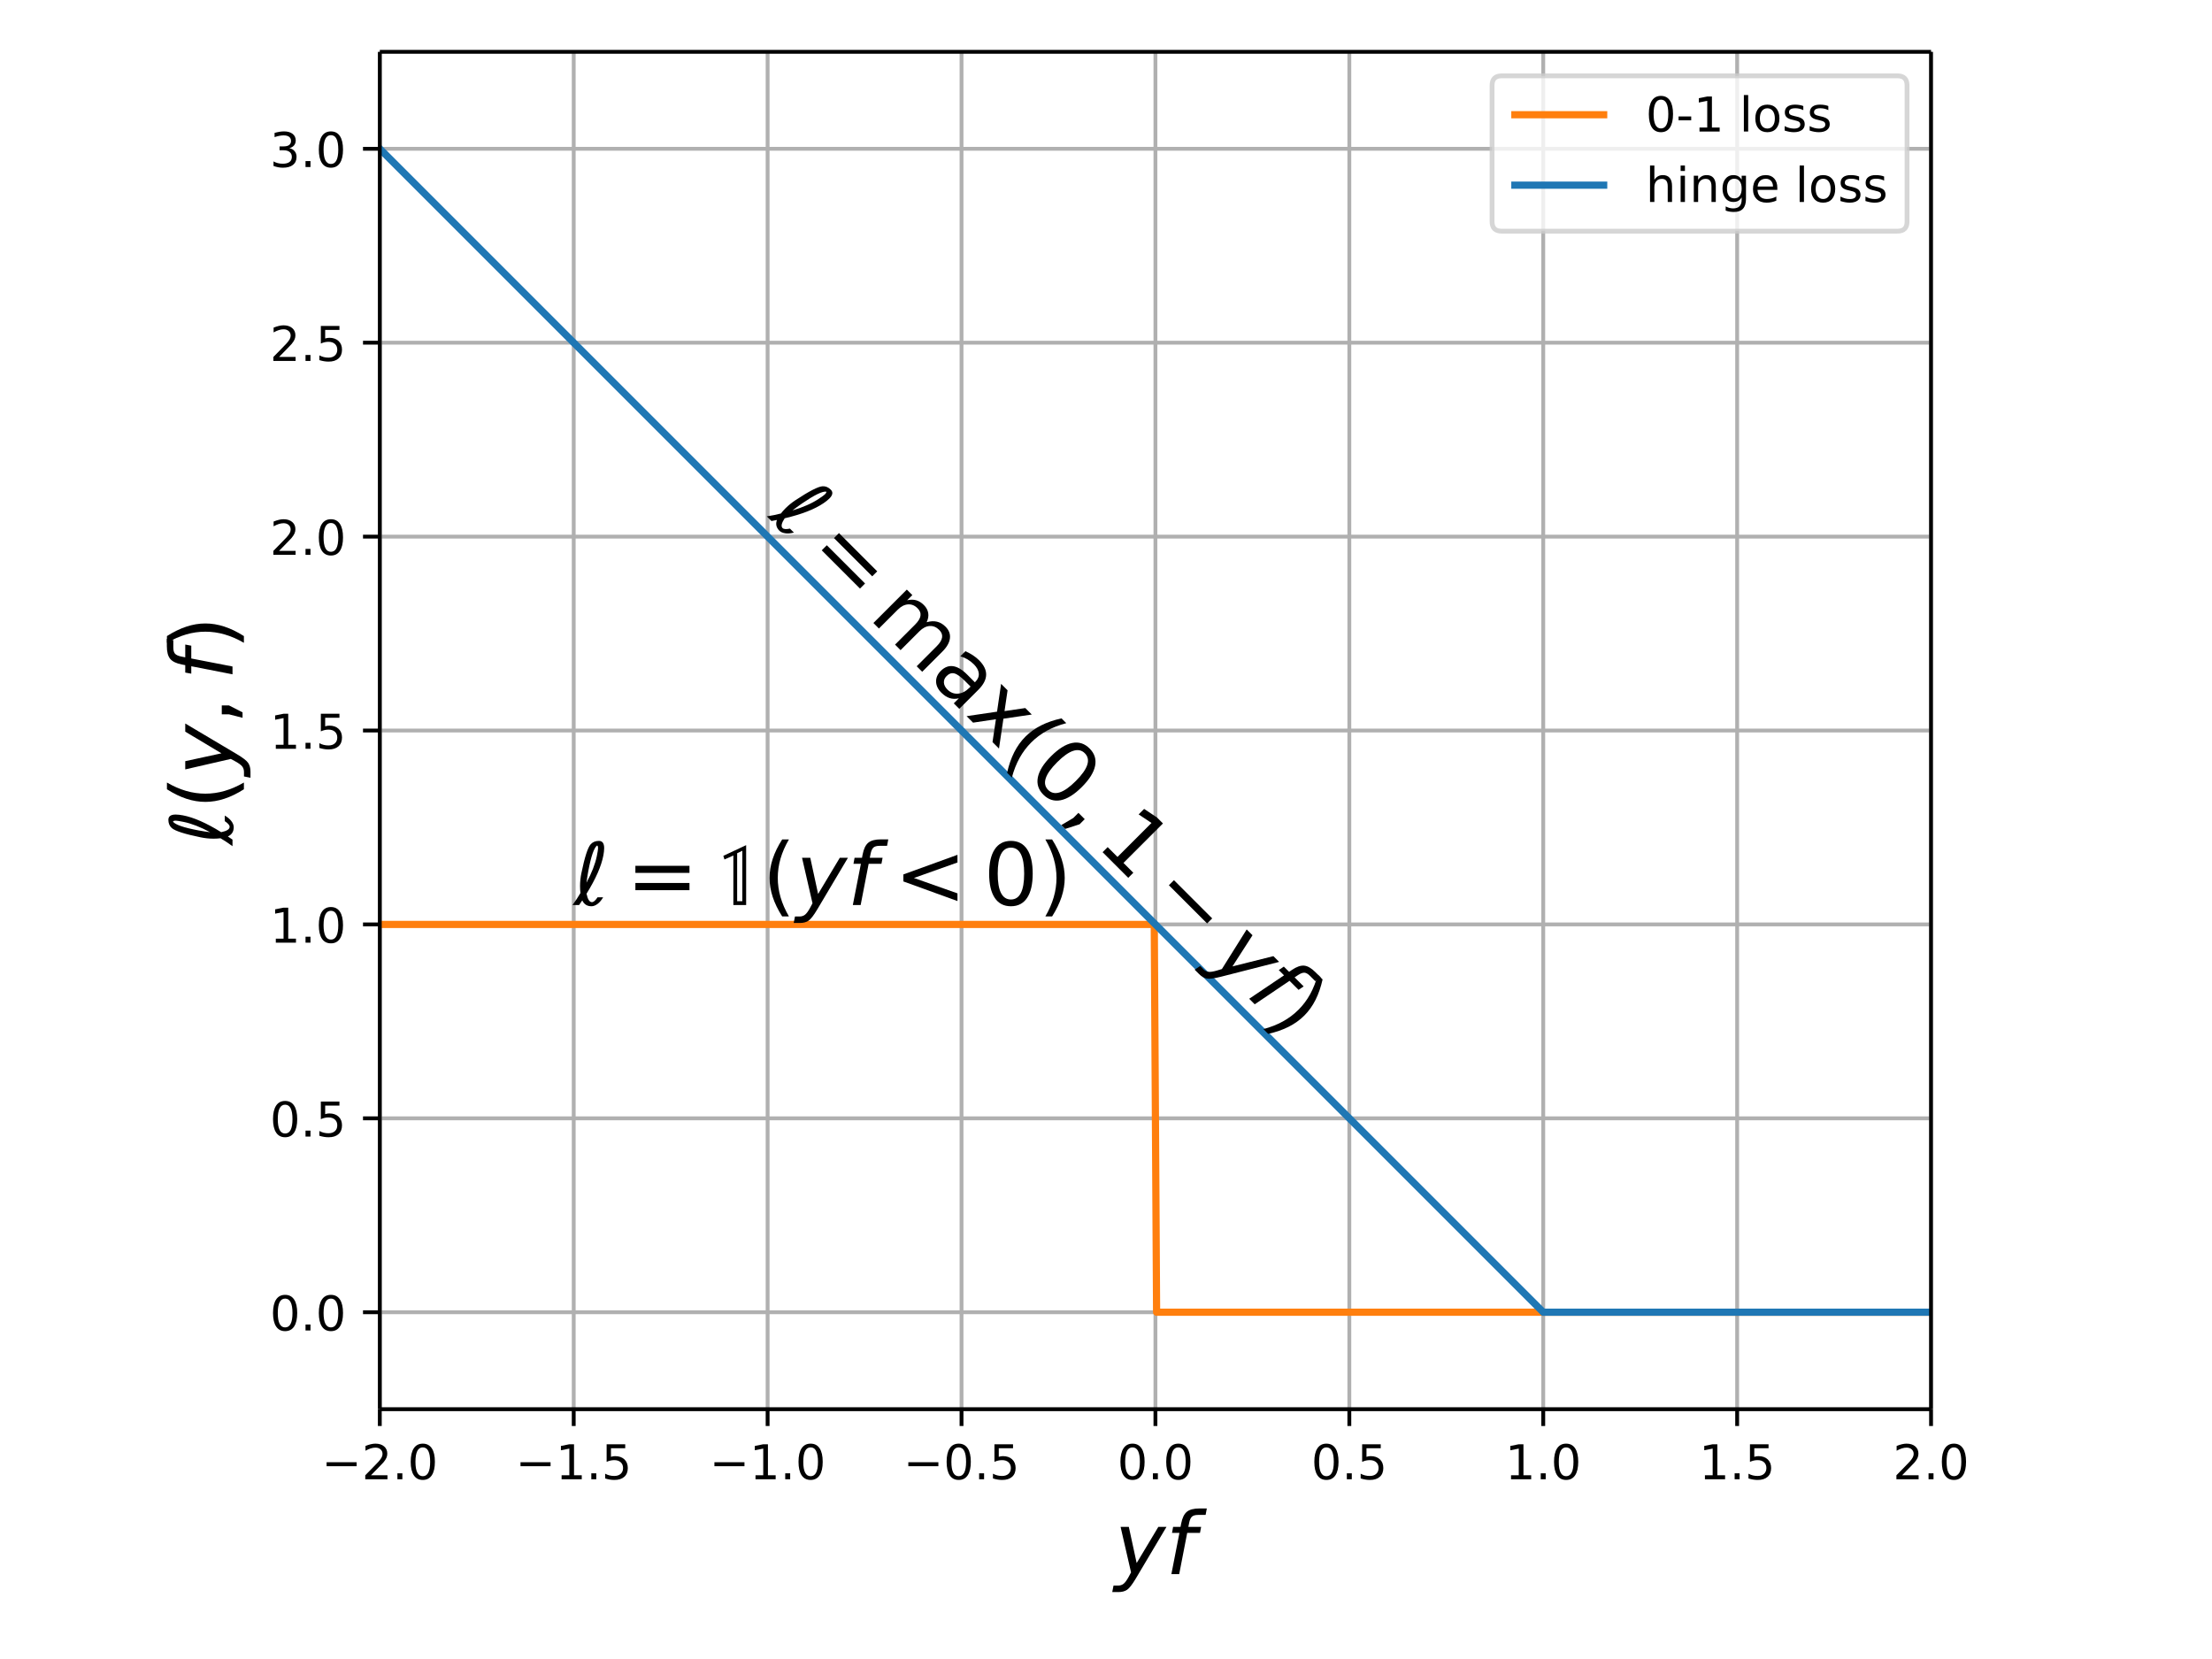 <svg height="460.8" viewBox="0 0 460.8 345.6" width="614.4" xmlns="http://www.w3.org/2000/svg" xmlns:xlink="http://www.w3.org/1999/xlink"><defs><style>*{stroke-linecap:butt;stroke-linejoin:round}</style></defs><g id="figure_1"><path d="M0 345.6h460.8V0H0z" fill="#fff" id="patch_1"/><g id="axes_1"><path d="M79.12 293.56h323.154V10.8H79.12z" fill="#fff" id="patch_2"/><g id="matplotlib.axis_1"><g id="xtick_1"><path clip-path="url(#p8c2b57052d)" d="M79.12 293.56V10.8" fill="none" stroke="#b0b0b0" stroke-linecap="square" stroke-width=".8" id="line2d_1"/><g id="line2d_2"><defs><path d="M0 0v3.5" id="mb48c710331" stroke="#000" stroke-width=".8"/></defs><use x="79.12" xlink:href="#mb48c710331" y="293.56" stroke="#000" stroke-width=".8"/></g><g id="text_1"><defs><path d="M10.594 35.5h62.593v-8.297H10.594z" id="DejaVuSans-8722"/><path d="M19.188 8.297h34.421V0H7.33v8.297q5.609 5.812 15.296 15.594 9.703 9.797 12.188 12.64 4.734 5.313 6.609 9 1.89 3.688 1.89 7.25 0 5.813-4.078 9.469-4.078 3.672-10.625 3.672-4.64 0-9.797-1.61-5.14-1.609-11-4.89v9.969Q13.767 71.78 18.938 73q5.188 1.219 9.485 1.219 11.328 0 18.062-5.672 6.735-5.656 6.735-15.125 0-4.5-1.688-8.531-1.672-4.016-6.125-9.485-1.218-1.422-7.765-8.187-6.532-6.766-18.453-18.922z" id="DejaVuSans-50"/><path d="M10.688 12.406H21V0H10.687z" id="DejaVuSans-46"/><path d="M31.781 66.406q-7.61 0-11.453-7.5Q16.5 51.422 16.5 36.375q0-14.984 3.828-22.484 3.844-7.5 11.453-7.5 7.672 0 11.5 7.5 3.844 7.5 3.844 22.484 0 15.047-3.844 22.531-3.828 7.5-11.5 7.5zm0 7.813q12.266 0 18.735-9.703 6.468-9.688 6.468-28.141 0-18.406-6.468-28.11-6.47-9.687-18.735-9.687-12.25 0-18.718 9.688-6.47 9.703-6.47 28.109 0 18.453 6.47 28.14Q19.53 74.22 31.78 74.22z" id="DejaVuSans-48"/></defs><g transform="matrix(.1 0 0 -.1 66.978 308.158)"><use xlink:href="#DejaVuSans-8722"/><use x="83.789" xlink:href="#DejaVuSans-50"/><use x="147.412" xlink:href="#DejaVuSans-46"/><use x="179.199" xlink:href="#DejaVuSans-48"/></g></g></g><g id="xtick_2"><path clip-path="url(#p8c2b57052d)" d="M119.514 293.56V10.8" fill="none" stroke="#b0b0b0" stroke-linecap="square" stroke-width=".8" id="line2d_3"/><use x="119.514" xlink:href="#mb48c710331" y="293.56" stroke="#000" stroke-width=".8" id="line2d_4"/><g id="text_2"><defs><path d="M12.406 8.297h16.11v55.625l-17.532-3.516v8.985l17.438 3.515h9.86V8.296H54.39V0H12.406z" id="DejaVuSans-49"/><path d="M10.797 72.906h38.719v-8.312H19.828v-17.86q2.14.735 4.281 1.094 2.157.36 4.313.36 12.203 0 19.328-6.688 7.14-6.688 7.14-18.11 0-11.765-7.328-18.296-7.328-6.516-20.656-6.516-4.593 0-9.36.781-4.75.782-9.827 2.344v9.922q4.39-2.39 9.078-3.563 4.687-1.171 9.906-1.171 8.453 0 13.375 4.437 4.938 4.438 4.938 12.063 0 7.609-4.938 12.047-4.922 4.453-13.375 4.453-3.953 0-7.89-.875-3.922-.875-8.016-2.735z" id="DejaVuSans-53"/></defs><g transform="matrix(.1 0 0 -.1 107.373 308.158)"><use xlink:href="#DejaVuSans-8722"/><use x="83.789" xlink:href="#DejaVuSans-49"/><use x="147.412" xlink:href="#DejaVuSans-46"/><use x="179.199" xlink:href="#DejaVuSans-53"/></g></g></g><g id="xtick_3"><path clip-path="url(#p8c2b57052d)" d="M159.908 293.56V10.8" fill="none" stroke="#b0b0b0" stroke-linecap="square" stroke-width=".8" id="line2d_5"/><use x="159.908" xlink:href="#mb48c710331" y="293.56" stroke="#000" stroke-width=".8" id="line2d_6"/><g transform="matrix(.1 0 0 -.1 147.767 308.158)" id="text_3"><use xlink:href="#DejaVuSans-8722"/><use x="83.789" xlink:href="#DejaVuSans-49"/><use x="147.412" xlink:href="#DejaVuSans-46"/><use x="179.199" xlink:href="#DejaVuSans-48"/></g></g><g id="xtick_4"><path clip-path="url(#p8c2b57052d)" d="M200.303 293.56V10.8" fill="none" stroke="#b0b0b0" stroke-linecap="square" stroke-width=".8" id="line2d_7"/><use x="200.303" xlink:href="#mb48c710331" y="293.56" stroke="#000" stroke-width=".8" id="line2d_8"/><g transform="matrix(.1 0 0 -.1 188.161 308.158)" id="text_4"><use xlink:href="#DejaVuSans-8722"/><use x="83.789" xlink:href="#DejaVuSans-48"/><use x="147.412" xlink:href="#DejaVuSans-46"/><use x="179.199" xlink:href="#DejaVuSans-53"/></g></g><g id="xtick_5"><path clip-path="url(#p8c2b57052d)" d="M240.697 293.56V10.8" fill="none" stroke="#b0b0b0" stroke-linecap="square" stroke-width=".8" id="line2d_9"/><use x="240.697" xlink:href="#mb48c710331" y="293.56" stroke="#000" stroke-width=".8" id="line2d_10"/><g transform="matrix(.1 0 0 -.1 232.745 308.158)" id="text_5"><use xlink:href="#DejaVuSans-48"/><use x="63.623" xlink:href="#DejaVuSans-46"/><use x="95.41" xlink:href="#DejaVuSans-48"/></g></g><g id="xtick_6"><path clip-path="url(#p8c2b57052d)" d="M281.091 293.56V10.8" fill="none" stroke="#b0b0b0" stroke-linecap="square" stroke-width=".8" id="line2d_11"/><use x="281.091" xlink:href="#mb48c710331" y="293.56" stroke="#000" stroke-width=".8" id="line2d_12"/><g transform="matrix(.1 0 0 -.1 273.14 308.158)" id="text_6"><use xlink:href="#DejaVuSans-48"/><use x="63.623" xlink:href="#DejaVuSans-46"/><use x="95.41" xlink:href="#DejaVuSans-53"/></g></g><g id="xtick_7"><path clip-path="url(#p8c2b57052d)" d="M321.486 293.56V10.8" fill="none" stroke="#b0b0b0" stroke-linecap="square" stroke-width=".8" id="line2d_13"/><use x="321.486" xlink:href="#mb48c710331" y="293.56" stroke="#000" stroke-width=".8" id="line2d_14"/><g transform="matrix(.1 0 0 -.1 313.534 308.158)" id="text_7"><use xlink:href="#DejaVuSans-49"/><use x="63.623" xlink:href="#DejaVuSans-46"/><use x="95.41" xlink:href="#DejaVuSans-48"/></g></g><g id="xtick_8"><path clip-path="url(#p8c2b57052d)" d="M361.88 293.56V10.8" fill="none" stroke="#b0b0b0" stroke-linecap="square" stroke-width=".8" id="line2d_15"/><use x="361.88" xlink:href="#mb48c710331" y="293.56" stroke="#000" stroke-width=".8" id="line2d_16"/><g transform="matrix(.1 0 0 -.1 353.928 308.158)" id="text_8"><use xlink:href="#DejaVuSans-49"/><use x="63.623" xlink:href="#DejaVuSans-46"/><use x="95.41" xlink:href="#DejaVuSans-53"/></g></g><g id="xtick_9"><path clip-path="url(#p8c2b57052d)" d="M402.274 293.56V10.8" fill="none" stroke="#b0b0b0" stroke-linecap="square" stroke-width=".8" id="line2d_17"/><use x="402.274" xlink:href="#mb48c710331" y="293.56" stroke="#000" stroke-width=".8" id="line2d_18"/><g transform="matrix(.1 0 0 -.1 394.323 308.158)" id="text_9"><use xlink:href="#DejaVuSans-50"/><use x="63.623" xlink:href="#DejaVuSans-46"/><use x="95.41" xlink:href="#DejaVuSans-48"/></g></g><g id="text_10"><defs><path d="M24.813-5.078q-6.25-10.5-10.188-13.11-3.938-2.609-10.031-2.609h-7.078l1.5 7.516h5.187q3.75 0 6.39 2.047Q13.235-9.188 16.5-3.22L19.281 2 7.171 54.688h9.532l9.078-41.891 25.094 41.89h9.422z" id="DejaVuSans-Oblique-121"/><path d="M47.797 75.984L46.39 68.5h-8.594q-4.89 0-7.11-1.922-2.218-1.922-3.296-7.062l-.97-4.828H41.22l-1.328-6.985H25.094L15.828 0H6.781l9.328 47.703H7.516l1.28 6.984h8.595l.718 3.813q1.86 9.672 6.516 13.578 4.672 3.906 14.688 3.906z" id="DejaVuSans-Oblique-102"/></defs><g transform="matrix(.18 0 0 -.18 232.147 327.918)"><use transform="translate(0 .016)" xlink:href="#DejaVuSans-Oblique-121"/><use transform="translate(59.18 .016)" xlink:href="#DejaVuSans-Oblique-102"/></g></g></g><g id="matplotlib.axis_2"><g id="ytick_1"><path clip-path="url(#p8c2b57052d)" d="M79.12 273.363h323.154" fill="none" stroke="#b0b0b0" stroke-linecap="square" stroke-width=".8" id="line2d_19"/><g id="line2d_20"><defs><path d="M0 0h-3.5" id="m77113d9dbb" stroke="#000" stroke-width=".8"/></defs><use x="79.12" xlink:href="#m77113d9dbb" y="273.363" stroke="#000" stroke-width=".8"/></g><g transform="matrix(.1 0 0 -.1 56.217 277.162)" id="text_11"><use xlink:href="#DejaVuSans-48"/><use x="63.623" xlink:href="#DejaVuSans-46"/><use x="95.41" xlink:href="#DejaVuSans-48"/></g></g><g id="ytick_2"><path clip-path="url(#p8c2b57052d)" d="M79.12 232.969h323.154" fill="none" stroke="#b0b0b0" stroke-linecap="square" stroke-width=".8" id="line2d_21"/><use x="79.12" xlink:href="#m77113d9dbb" y="232.969" stroke="#000" stroke-width=".8" id="line2d_22"/><g transform="matrix(.1 0 0 -.1 56.217 236.768)" id="text_12"><use xlink:href="#DejaVuSans-48"/><use x="63.623" xlink:href="#DejaVuSans-46"/><use x="95.41" xlink:href="#DejaVuSans-53"/></g></g><g id="ytick_3"><path clip-path="url(#p8c2b57052d)" d="M79.12 192.574h323.154" fill="none" stroke="#b0b0b0" stroke-linecap="square" stroke-width=".8" id="line2d_23"/><use x="79.12" xlink:href="#m77113d9dbb" y="192.574" stroke="#000" stroke-width=".8" id="line2d_24"/><g transform="matrix(.1 0 0 -.1 56.217 196.374)" id="text_13"><use xlink:href="#DejaVuSans-49"/><use x="63.623" xlink:href="#DejaVuSans-46"/><use x="95.41" xlink:href="#DejaVuSans-48"/></g></g><g id="ytick_4"><path clip-path="url(#p8c2b57052d)" d="M79.12 152.18h323.154" fill="none" stroke="#b0b0b0" stroke-linecap="square" stroke-width=".8" id="line2d_25"/><use x="79.12" xlink:href="#m77113d9dbb" y="152.18" stroke="#000" stroke-width=".8" id="line2d_26"/><g transform="matrix(.1 0 0 -.1 56.217 155.98)" id="text_14"><use xlink:href="#DejaVuSans-49"/><use x="63.623" xlink:href="#DejaVuSans-46"/><use x="95.41" xlink:href="#DejaVuSans-53"/></g></g><g id="ytick_5"><path clip-path="url(#p8c2b57052d)" d="M79.12 111.786h323.154" fill="none" stroke="#b0b0b0" stroke-linecap="square" stroke-width=".8" id="line2d_27"/><use x="79.12" xlink:href="#m77113d9dbb" y="111.786" stroke="#000" stroke-width=".8" id="line2d_28"/><g transform="matrix(.1 0 0 -.1 56.217 115.585)" id="text_15"><use xlink:href="#DejaVuSans-50"/><use x="63.623" xlink:href="#DejaVuSans-46"/><use x="95.41" xlink:href="#DejaVuSans-48"/></g></g><g id="ytick_6"><path clip-path="url(#p8c2b57052d)" d="M79.12 71.391h323.154" fill="none" stroke="#b0b0b0" stroke-linecap="square" stroke-width=".8" id="line2d_29"/><use x="79.12" xlink:href="#m77113d9dbb" y="71.391" stroke="#000" stroke-width=".8" id="line2d_30"/><g transform="matrix(.1 0 0 -.1 56.217 75.19)" id="text_16"><use xlink:href="#DejaVuSans-50"/><use x="63.623" xlink:href="#DejaVuSans-46"/><use x="95.41" xlink:href="#DejaVuSans-53"/></g></g><g id="ytick_7"><path clip-path="url(#p8c2b57052d)" d="M79.12 30.997h323.154" fill="none" stroke="#b0b0b0" stroke-linecap="square" stroke-width=".8" id="line2d_31"/><use x="79.12" xlink:href="#m77113d9dbb" y="30.997" stroke="#000" stroke-width=".8" id="line2d_32"/><g id="text_17"><defs><path d="M40.578 39.313Q47.656 37.797 51.625 33q3.984-4.781 3.984-11.813 0-10.78-7.422-16.703-7.421-5.906-21.093-5.906-4.578 0-9.438.906-4.86.907-10.031 2.72v9.515q4.094-2.39 8.969-3.61 4.89-1.218 10.218-1.218 9.266 0 14.125 3.656 4.86 3.656 4.86 10.64 0 6.454-4.516 10.079-4.515 3.64-12.562 3.64h-8.5v8.11h8.89q7.266 0 11.125 2.906 3.86 2.906 3.86 8.375 0 5.61-3.985 8.61-3.968 3.015-11.39 3.015-4.063 0-8.703-.89-4.641-.876-10.203-2.72v8.782q5.624 1.562 10.53 2.344 4.907.78 9.25.78 11.235 0 17.766-5.109 6.547-5.093 6.547-13.78 0-6.063-3.468-10.235-3.47-4.172-9.86-5.782z" id="DejaVuSans-51"/></defs><g transform="matrix(.1 0 0 -.1 56.217 34.796)"><use xlink:href="#DejaVuSans-51"/><use x="63.623" xlink:href="#DejaVuSans-46"/><use x="95.41" xlink:href="#DejaVuSans-48"/></g></g></g><g id="text_18"><defs><path d="M14.844 13.094q2-9.766 6.25-9.766 2.828 0 6.5 5.61h6.484q-2.922-4.985-6.344-7.563-3.703-2.797-7.125-2.797-7.625 0-10.703 6.797L6.25 0h-7.625q5.281 7.172 9.188 13.875-.485 3.797-.485 7.953 0 7.422 1.516 14.844 5.703 27.875 10.781 33.594 3.516 3.953 9.531 3.953 6.094 0 6.094-8.453-.047-3.797-.922-8.344-3.516-18.61-19.484-44.328zm-.047 12.781q9.125 17 11.906 30.578 1.469 7.172 1.469 9.031 0 3.36-1.219 3.36-5.328-4.25-10.062-29.531-1.313-7.079-2.094-13.438z" id="DejaVuSans-Oblique-8467"/><path d="M31 75.875q-6.531-11.219-9.719-22.219-3.172-10.984-3.172-22.265 0-11.266 3.203-22.328Q24.517-2 31-13.188h-7.813Q15.875-1.704 12.235 9.375q-3.64 11.078-3.64 22.016 0 10.89 3.61 21.922 3.624 11.046 10.983 22.562z" id="DejaVuSans-40"/><path d="M11.719 12.406h10.297V4l-8-15.625H7.719l4 15.625z" id="DejaVuSans-44"/><path d="M8.016 75.875h7.812q7.313-11.516 10.953-22.563 3.64-11.03 3.64-21.921 0-10.938-3.64-22.016-3.64-11.078-10.953-22.563H8.016Q14.5-2 17.703 9.063q3.203 11.063 3.203 22.329 0 11.28-3.203 22.265-3.203 11-9.687 22.219z" id="DejaVuSans-41"/></defs><g transform="matrix(0 -.18 -.18 0 48.437 176.03)"><use transform="translate(0 .016)" xlink:href="#DejaVuSans-Oblique-8467"/><use transform="translate(41.309 .016)" xlink:href="#DejaVuSans-40"/><use transform="translate(80.322 .016)" xlink:href="#DejaVuSans-Oblique-121"/><use transform="translate(139.502 .016)" xlink:href="#DejaVuSans-44"/><use transform="translate(190.771 .016)" xlink:href="#DejaVuSans-Oblique-102"/><use transform="translate(225.977 .016)" xlink:href="#DejaVuSans-41"/></g></g></g><path clip-path="url(#p8c2b57052d)" d="M-1 192.574h241.454l.486 80.789H461.8" fill="none" stroke="#ff7f0e" stroke-linecap="square" stroke-width="1.5" id="line2d_33"/><path clip-path="url(#p8c2b57052d)" d="M47.123-1l274.363 274.363H461.8" fill="none" stroke="#1f77b4" stroke-linecap="square" stroke-width="1.5" id="line2d_34"/><path d="M79.12 293.56V10.8" fill="none" stroke="#000" stroke-linecap="square" stroke-width=".8" id="patch_3"/><path d="M402.274 293.56V10.8" fill="none" stroke="#000" stroke-linecap="square" stroke-width=".8" id="patch_4"/><path d="M79.12 293.56h323.154" fill="none" stroke="#000" stroke-linecap="square" stroke-width=".8" id="patch_5"/><path d="M79.12 10.8h323.154" fill="none" stroke="#000" stroke-linecap="square" stroke-width=".8" id="patch_6"/><g id="text_19"><defs><path d="M10.594 45.406h62.593v-8.203H10.594zm0-19.922h62.593v-8.297H10.594z" id="DejaVuSans-61"/><path d="M52 44.188q3.375 6.062 8.063 8.937Q64.75 56 71.093 56q8.548 0 13.188-5.984 4.64-5.97 4.64-17V0h-9.03v32.719q0 7.86-2.797 11.656-2.781 3.813-8.485 3.813-6.984 0-11.046-4.641-4.047-4.625-4.047-12.64V0h-9.032v32.719q0 7.906-2.78 11.687-2.782 3.782-8.595 3.782-6.89 0-10.953-4.657-4.047-4.656-4.047-12.625V0H9.08v54.688h9.03v-8.5q3.078 5.03 7.375 7.421Q29.781 56 35.687 56q5.97 0 10.141-3.031Q50 49.953 52 44.187z" id="DejaVuSans-109"/><path d="M34.281 27.484q-10.89 0-15.093-2.484-4.204-2.484-4.204-8.5 0-4.781 3.157-7.594 3.156-2.797 8.562-2.797 7.485 0 12 5.297 4.516 5.297 4.516 14.078v2zm17.922 3.72V0H43.22v8.297Q40.14 3.328 35.547.953q-4.594-2.375-11.234-2.375-8.391 0-13.36 4.719Q6 8.016 6 15.922q0 9.219 6.172 13.906 6.187 4.688 18.437 4.688h12.61v.89q0 6.203-4.078 9.594-4.078 3.39-11.453 3.39-4.688 0-9.141-1.124-4.438-1.125-8.531-3.375v8.312q4.921 1.906 9.562 2.844 4.64.953 9.031.953 11.875 0 17.735-6.156 5.86-6.14 5.86-18.64z" id="DejaVuSans-97"/><path d="M54.89 54.688l-19.78-26.61L55.905 0H45.313L29.39 21.484 13.484 0H2.875l21.25 28.61L4.687 54.687h10.594l14.5-19.485 14.5 19.484z" id="DejaVuSans-120"/></defs><g transform="scale(.18 -.18) rotate(-45 -278.373 -1371.665)"><use transform="translate(0 .016)" xlink:href="#DejaVuSans-Oblique-8467"/><use transform="translate(60.791 .016)" xlink:href="#DejaVuSans-61"/><use transform="translate(164.063 .016)" xlink:href="#DejaVuSans-109"/><use transform="translate(261.475 .016)" xlink:href="#DejaVuSans-97"/><use transform="translate(322.754 .016)" xlink:href="#DejaVuSans-120"/><use transform="translate(381.934 .016)" xlink:href="#DejaVuSans-40"/><use transform="translate(420.947 .016)" xlink:href="#DejaVuSans-48"/><use transform="translate(484.57 .016)" xlink:href="#DejaVuSans-44"/><use transform="translate(535.84 .016)" xlink:href="#DejaVuSans-49"/><use transform="translate(618.945 .016)" xlink:href="#DejaVuSans-8722"/><use transform="translate(722.217 .016)" xlink:href="#DejaVuSans-Oblique-121"/><use transform="translate(781.396 .016)" xlink:href="#DejaVuSans-Oblique-102"/><use transform="translate(816.602 .016)" xlink:href="#DejaVuSans-41"/></g></g><g id="text_20"><defs><path d="M35.5 0H20.703v57.297l-10.297-4.594-1.312 4.203L35.5 69.296zm-4.406 4.406v58.39l-6-2.89v-55.5z" id="STIXGeneral-Regular-120793"/><path d="M73.188 49.219L22.797 31.297l50.39-17.813v-8.89L10.594 27.297v8.11l62.593 22.702z" id="DejaVuSans-60"/></defs><g transform="matrix(.18 0 0 -.18 119.514 188.535)"><use transform="translate(0 .016)" xlink:href="#DejaVuSans-Oblique-8467"/><use transform="translate(60.791 .016)" xlink:href="#DejaVuSans-61"/><use transform="translate(164.063 .016)" xlink:href="#STIXGeneral-Regular-120793"/><use transform="translate(218.062 .016)" xlink:href="#DejaVuSans-40"/><use transform="translate(257.076 .016)" xlink:href="#DejaVuSans-Oblique-121"/><use transform="translate(316.256 .016)" xlink:href="#DejaVuSans-Oblique-102"/><use transform="translate(370.943 .016)" xlink:href="#DejaVuSans-60"/><use transform="translate(474.215 .016)" xlink:href="#DejaVuSans-48"/><use transform="translate(537.838 .016)" xlink:href="#DejaVuSans-41"/></g></g><g id="legend_1"><path d="M312.826 48.156h82.448q2 0 2-2V17.8q0-2-2-2h-82.448q-2 0-2 2v28.356q0 2 2 2z" fill="#fff" opacity=".8" stroke="#ccc" id="patch_7"/><path d="M314.826 23.898h20" fill="none" stroke="#ff7f0e" stroke-linecap="square" stroke-width="1.5" id="line2d_35"/><g id="text_21"><defs><path d="M4.89 31.39h26.313v-8H4.891z" id="DejaVuSans-45"/><path d="M9.422 75.984h8.984V0H9.422z" id="DejaVuSans-108"/><path d="M30.61 48.39q-7.22 0-11.422-5.64-4.204-5.64-4.204-15.453 0-9.813 4.172-15.453 4.188-5.64 11.453-5.64 7.188 0 11.375 5.655 4.203 5.672 4.203 15.438 0 9.719-4.203 15.406-4.187 5.688-11.375 5.688zm0 7.61q11.718 0 18.406-7.625 6.703-7.61 6.703-21.078 0-13.422-6.703-21.078-6.688-7.64-18.407-7.64-11.765 0-18.437 7.64-6.656 7.656-6.656 21.078 0 13.469 6.656 21.078Q18.844 56 30.609 56z" id="DejaVuSans-111"/><path d="M44.281 53.078v-8.5q-3.797 1.953-7.906 2.922-4.094.984-8.5.984-6.688 0-10.031-2.047-3.344-2.046-3.344-6.156 0-3.125 2.39-4.906 2.391-1.781 9.626-3.39l3.078-.688q9.562-2.047 13.593-5.781 4.032-3.735 4.032-10.422 0-7.625-6.032-12.078-6.03-4.438-16.578-4.438-4.39 0-9.156.86Q10.688.296 5.422 2v9.281q4.984-2.594 9.812-3.89 4.829-1.282 9.579-1.282 6.343 0 9.75 2.172 3.421 2.172 3.421 6.125 0 3.656-2.468 5.61-2.453 1.953-10.813 3.765l-3.125.735q-8.344 1.75-12.062 5.39-3.704 3.64-3.704 9.985 0 7.718 5.47 11.906Q16.75 56 26.811 56q4.97 0 9.36-.734 4.406-.72 8.11-2.188z" id="DejaVuSans-115"/></defs><g transform="matrix(.1 0 0 -.1 342.826 27.398)"><use xlink:href="#DejaVuSans-48"/><use x="63.623" xlink:href="#DejaVuSans-45"/><use x="99.707" xlink:href="#DejaVuSans-49"/><use x="163.33" xlink:href="#DejaVuSans-32"/><use x="195.117" xlink:href="#DejaVuSans-108"/><use x="222.9" xlink:href="#DejaVuSans-111"/><use x="284.082" xlink:href="#DejaVuSans-115"/><use x="336.182" xlink:href="#DejaVuSans-115"/></g></g><path d="M314.826 38.577h20" fill="none" stroke="#1f77b4" stroke-linecap="square" stroke-width="1.5" id="line2d_37"/><g id="text_22"><defs><path d="M54.89 33.016V0h-8.984v32.719q0 7.765-3.031 11.61-3.031 3.858-9.078 3.858-7.281 0-11.484-4.64-4.204-4.625-4.204-12.64V0H9.08v75.984h9.03V46.188q3.235 4.937 7.594 7.374Q30.078 56 35.797 56q9.422 0 14.25-5.828 4.844-5.828 4.844-17.156z" id="DejaVuSans-104"/><path d="M9.422 54.688h8.984V0H9.422zm0 21.296h8.984v-11.39H9.422z" id="DejaVuSans-105"/><path d="M54.89 33.016V0h-8.984v32.719q0 7.765-3.031 11.61-3.031 3.858-9.078 3.858-7.281 0-11.484-4.64-4.204-4.625-4.204-12.64V0H9.08v54.688h9.03v-8.5q3.235 4.937 7.594 7.374Q30.078 56 35.797 56q9.422 0 14.25-5.828 4.844-5.828 4.844-17.156z" id="DejaVuSans-110"/><path d="M45.406 27.984q0 9.766-4.031 15.125-4.016 5.375-11.297 5.375-7.219 0-11.25-5.375-4.031-5.359-4.031-15.125 0-9.718 4.031-15.093t11.25-5.375q7.281 0 11.297 5.375 4.031 5.375 4.031 15.093zm8.985-21.203q0-13.953-6.203-20.765Q42-20.797 29.203-20.797q-4.734 0-8.937.703-4.203.703-8.157 2.172v8.735q3.954-2.141 7.813-3.157 3.86-1.031 7.86-1.031 8.843 0 13.234 4.61 4.39 4.609 4.39 13.937v4.453q-2.781-4.844-7.125-7.234Q33.938 0 27.875 0 17.828 0 11.672 7.656q-6.156 7.672-6.156 20.328 0 12.688 6.156 20.344Q17.828 56 27.875 56q6.063 0 10.406-2.39 4.344-2.391 7.125-7.22v8.297h8.985z" id="DejaVuSans-103"/><path d="M56.203 29.594v-4.39H14.891q.593-9.282 5.593-14.142 5-4.859 13.938-4.859 5.172 0 10.031 1.266 4.86 1.265 9.656 3.812v-8.5Q49.266.734 44.187-.344 39.11-1.422 33.892-1.422q-13.094 0-20.735 7.61-7.64 7.625-7.64 20.625 0 13.421 7.25 21.296Q20.016 56 32.328 56q11.031 0 17.453-7.11 6.422-7.093 6.422-19.296zm-8.984 2.64q-.094 7.36-4.125 11.75-4.032 4.407-10.672 4.407-7.516 0-12.031-4.25-4.516-4.25-5.203-11.97z" id="DejaVuSans-101"/></defs><g transform="matrix(.1 0 0 -.1 342.826 42.077)"><use xlink:href="#DejaVuSans-104"/><use x="63.379" xlink:href="#DejaVuSans-105"/><use x="91.162" xlink:href="#DejaVuSans-110"/><use x="154.541" xlink:href="#DejaVuSans-103"/><use x="218.018" xlink:href="#DejaVuSans-101"/><use x="279.541" xlink:href="#DejaVuSans-32"/><use x="311.328" xlink:href="#DejaVuSans-108"/><use x="339.111" xlink:href="#DejaVuSans-111"/><use x="400.293" xlink:href="#DejaVuSans-115"/><use x="452.393" xlink:href="#DejaVuSans-115"/></g></g></g></g></g><defs><clipPath id="p8c2b57052d"><path d="M79.12 10.8h323.154v282.76H79.12z"/></clipPath></defs></svg>